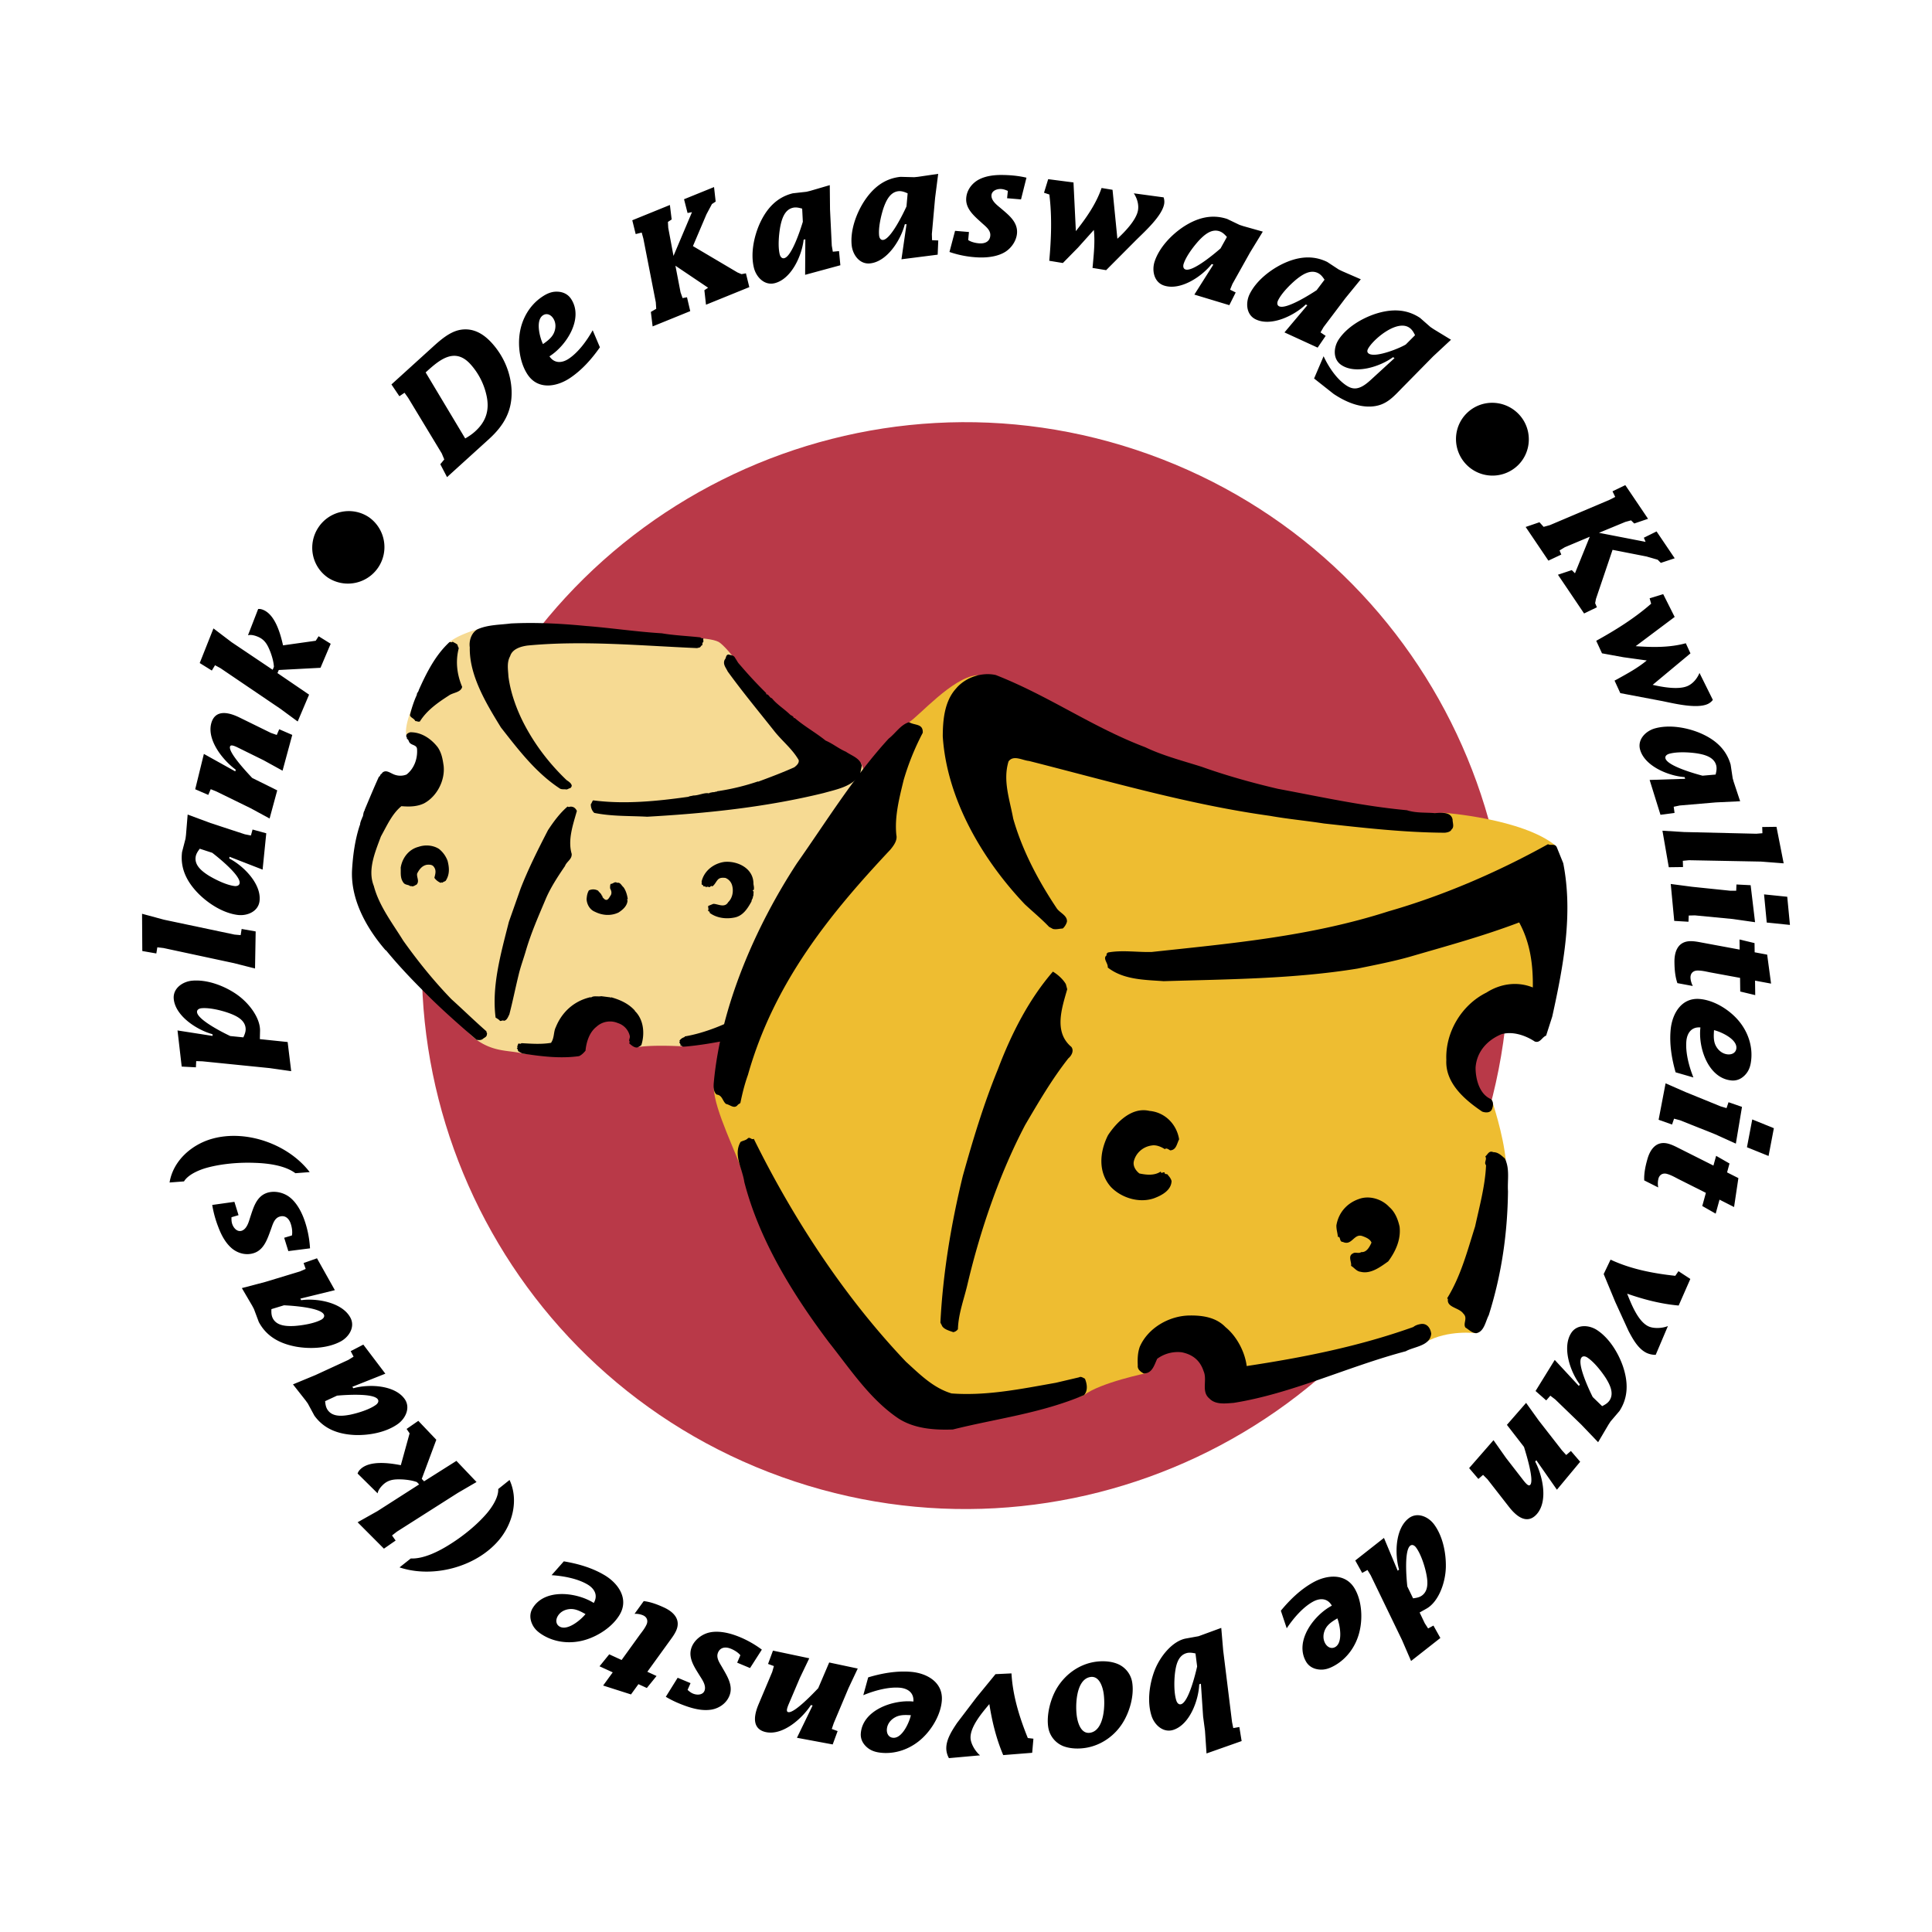 <svg xmlns="http://www.w3.org/2000/svg" width="2500" height="2500" viewBox="0 0 192.756 192.756"><g fill-rule="evenodd" clip-rule="evenodd"><path fill="#fff" d="M0 0h192.756v192.756H0V0z"/><path d="M77.982 147.355c28.176 10.117 59.217-4.518 69.336-32.691 10.121-28.176-4.518-59.222-32.691-69.339-28.176-10.12-59.219 4.518-69.338 32.693-10.12 28.173 4.518 59.218 32.693 69.337z" fill="#b93948"/><path d="M42.466 37.155l.098-.087c1.311-1.19 2.821-2.442 4.374-.731a6.827 6.827 0 0 1 1.634 3.278c.263 1.38-.121 2.479-1.161 3.421-.302.278-.635.5-.998.709l-3.947-6.59zm6.305 6.665c1.473-1.34 2.329-2.766 2.273-4.811-.06-1.784-.785-3.475-1.974-4.787-.826-.909-1.841-1.528-3.116-1.32-1.064.176-2.005 1.012-2.796 1.729l-4.104 3.725.792 1.176.514-.347.358.503 3.355 5.547.252.603-.396.478.672 1.287 4.17-3.783zM54.173 34.33c-.323-.664-.761-2.362-.007-2.868.375-.253.782-.069 1.018.284.295.436.292.983.084 1.461-.213.492-.665.817-1.095 1.123zm4.959-1.38c-.566 1.016-1.406 2.179-2.376 2.832-.667.45-1.438.51-1.937-.231 1.708-1.078 3.452-3.803 2.146-5.745-.311-.461-.794-.683-1.337-.705-.585-.028-1.072.192-1.556.52-1.226.825-2.007 2.179-2.22 3.644-.198 1.333.029 2.977.797 4.118 1.036 1.542 2.9 1.221 4.235.323 1.19-.802 2.15-1.888 2.969-3.057l-.721-1.699zM64.187 23.8l-.163-.596-.602.15-.339-1.378 3.753-1.525.176 1.445-.373.246.032.587.524 2.801 1.844-4.363-.441.083-.352-1.372 2.994-1.216.162 1.449-.373.247-.546 1.025-1.349 3.17 4.447 2.63.4.168.439-.081.339 1.376-4.322 1.755-.162-1.448.373-.247-3.261-2.195.51 2.649.204.581.44-.084.324 1.384-3.753 1.525-.176-1.445.535-.311-.041-.647-1.243-6.363zM80.099 22.127c-.224.746-1.098 3.447-1.85 3.63-.257.064-.405-.171-.457-.384-.191-.781-.087-1.953.051-2.739.148-.744.413-1.697 1.25-1.902.327-.081.632-.003.94.084l.066 1.311zm.228 5.292l3.517-.955-.135-1.411-.618.06-.104-.606-.175-3.601-.025-2.434-1.953.571-.37.09-1.361.152c-1.621.398-2.622 1.533-3.298 3.007-.584 1.304-.937 3.001-.588 4.423.226.922 1.041 1.791 2.063 1.541 1.677-.41 2.728-2.762 2.897-4.341l.17-.041-.02 3.545zM90.44 20.597c-.324.71-1.562 3.262-2.332 3.341-.262.029-.377-.225-.398-.443-.082-.798.182-1.945.426-2.705.251-.717.643-1.625 1.502-1.714.333-.034.625.084.918.215l-.116 1.306zm-.502 5.272l3.614-.46.059-1.419-.619-.025-.02-.615.322-3.591.309-2.413-2.011.295-.379.038-1.372-.035c-1.658.171-2.807 1.157-3.68 2.525-.758 1.211-1.339 2.845-1.189 4.299.097.946.785 1.92 1.832 1.811 1.718-.176 3.08-2.36 3.466-3.9l.175-.017-.507 3.507zM100.553 19.046c-.246-.106-.451-.184-.713-.191-.41-.008-.91.187-.922.654-.01.541.566.963.924 1.263.734.631 1.652 1.311 1.631 2.393-.018.789-.531 1.567-1.199 1.977-.711.438-1.68.563-2.514.545a10.152 10.152 0 0 1-3.031-.548l.558-2.109 1.385.117-.074.804c.316.212.828.324 1.207.333.541.012.984-.241.998-.828.014-.525-.492-.886-.836-1.202-.701-.644-1.594-1.352-1.572-2.39.018-.833.531-1.554 1.257-1.948.754-.393 1.633-.476 2.482-.457.76.015 1.533.09 2.275.269l-.543 2.167-1.389-.118.076-.731zM107.34 23.06c1.031-1.311 2.016-2.704 2.564-4.304l1.094.18.484 4.884c.736-.68 1.895-1.869 2.057-2.848.096-.578-.098-1.202-.418-1.684l2.973.402c.068.203.092.43.057.646-.199 1.196-1.926 2.751-2.789 3.602l-3.002 3.016-1.36-.224.029-.276c.105-1.17.229-2.35.105-3.513l-1.576 1.757-1.516 1.542-1.357-.223c.199-2.192.283-4.415.01-6.611l-.533-.177.416-1.354 2.525.327.237 4.858zM121.773 24.786c-.588.516-2.758 2.341-3.496 2.1-.248-.084-.25-.359-.182-.568.252-.765.961-1.7 1.496-2.295.52-.554 1.246-1.223 2.066-.953.32.104.537.33.752.571l-.636 1.145zm-2.611 4.607l3.488 1.054.635-1.268-.559-.277.232-.569 1.762-3.147 1.27-2.077-1.961-.553-.361-.12-1.236-.592c-1.584-.52-3.035-.088-4.393.805-1.184.796-2.381 2.05-2.84 3.439-.295.903-.066 2.072.936 2.401 1.641.539 3.773-.9 4.756-2.146l.166.055-1.895 2.995zM131.359 28.953c-.648.432-3.047 1.947-3.742 1.606-.236-.114-.199-.391-.105-.585.352-.725 1.182-1.557 1.793-2.073.588-.476 1.402-1.041 2.178-.663.303.148.488.4.666.669l-.79 1.046zm-3.207 4.211l3.309 1.519.801-1.173-.514-.348.309-.533 2.172-2.878 1.539-1.886-1.865-.812-.344-.168-1.145-.752c-1.5-.729-2.994-.502-4.459.2-1.281.627-2.641 1.705-3.283 3.02-.412.855-.344 2.045.602 2.506 1.553.758 3.861-.378 5.004-1.481l.156.077-2.282 2.709zM140.252 34.373c-.678.407-3.033 1.345-3.688.906-.268-.182-.102-.455.029-.651.646-.958 2.824-2.736 4.014-1.937.279.188.43.465.572.752l-.927.93zm-9.145 3.39l1.945 1.536c1.082.723 2.391 1.321 3.715 1.261 1.529-.069 2.229-.954 3.221-1.96l2.996-3.044 1.783-1.659-1.738-1.06-.314-.212-1.031-.904c-1.385-.928-2.898-.907-4.445-.412-1.357.446-2.848 1.328-3.664 2.543-.529.788-.625 1.977.25 2.564 1.434.962 3.881.155 5.16-.782l.145.098-2.24 2.054c-.418.387-.949.86-1.521.952-.396.066-.74-.075-1.068-.296-.971-.651-1.756-1.848-2.246-2.9l-.948 2.221zM151.473 41.268c1.408 1.412 1.412 3.719 0 5.127a3.643 3.643 0 0 1-5.137-.007c-1.418-1.42-1.436-3.725-.008-5.149 1.432-1.423 3.727-1.392 5.145.029zM160.602 49.859l.548-.282-.271-.558 1.277-.618 2.27 3.36-1.377.469-.319-.313-.568.153-2.633 1.089 4.651.903-.174-.413 1.269-.628 1.811 2.678-1.383.459-.318-.316-1.121-.323-3.379-.662-1.655 4.893-.082.426.174.414-1.277.616-2.609-3.866 1.382-.461.317.317 1.476-3.646-2.49 1.048-.525.319.174.411-1.286.606-2.269-3.359 1.377-.471.416.46.625-.173 5.969-2.532zM163.191 64.469c1.662.118 3.371.154 5.002-.292l.465 1.01-3.771 3.14c.975.226 2.607.521 3.51.105.533-.246.939-.756 1.162-1.292l1.332 2.688a1.332 1.332 0 0 1-.504.409c-1.102.507-3.355-.049-4.545-.291l-4.184-.793-.574-1.25.246-.128c1.025-.569 2.07-1.13 2.967-1.88l-2.34-.325-2.125-.388-.576-1.25c1.924-1.064 3.814-2.24 5.479-3.7l-.152-.54 1.354-.416 1.145 2.276-3.891 2.917zM169.861 77.391c-.756-.196-3.484-.97-3.697-1.717-.072-.25.156-.406.369-.467.771-.219 1.945-.162 2.736-.049.75.12 1.713.348 1.949 1.176.09.324.025.632-.051.943l-1.306.114zm-5.277.425l1.082 3.476 1.404-.187-.084-.614.604-.127 3.592-.307 2.432-.116-.641-1.931-.104-.367-.203-1.357c-.459-1.602-1.629-2.561-3.129-3.183-1.322-.536-3.035-.824-4.441-.426-.914.264-1.752 1.108-1.461 2.124.469 1.659 2.859 2.62 4.441 2.732l.049.168-3.541.115zM175.836 83.132l-.018-.62 1.422-.02.717 3.644-2.254-.175-7.193-.137-.614.06.02.621-1.42.02-.633-3.645 2.16.132 7.2.17.613-.05zM174.662 88.317l.441 3.691-2.234-.319-3.768-.362-.615.015-.027.621-1.42-.085-.348-3.683 2.141.281 3.768.39h.621l.025-.621 1.416.072zm3.652 1.153l.268 2.809-2.314-.236-.268-2.81 2.314.237zM173.566 94.741l-.014-1.008 1.498.359.012.919 1.248.233.389 2.891-1.598-.297.018 1.445-1.496-.359-.018-1.361-3.035-.559c-.395-.082-.809-.18-1.217-.172-.424.006-.697.271-.693.695.006.279.098.586.232.846l-1.539-.287c-.229-.668-.285-1.385-.293-2.088-.016-1.095.369-2.08 1.596-2.098.352-.004.73.064 1.084.131l3.826.71zM171.008 102.779c.719.168 2.311.902 2.23 1.805-.041.451-.439.65-.865.611-.523-.049-.945-.395-1.186-.857-.248-.477-.212-1.033-.179-1.559zm-2.057 4.719c-.43-1.082-.807-2.467-.701-3.635.074-.797.514-1.432 1.402-1.354-.242 2.006.773 5.078 3.104 5.289.553.051 1.029-.186 1.391-.592.395-.436.525-.951.578-1.535.135-1.471-.424-2.932-1.426-4.02-.91-.994-2.328-1.857-3.699-1.98-1.85-.168-2.777 1.482-2.92 3.084-.131 1.426.105 2.859.496 4.23l1.775.513zM173.799 110.434l-.613 3.666-2.055-.93-3.516-1.402-.594-.158-.201.586-1.34-.477.695-3.635 1.979.867 3.51 1.43.592.176.199-.588 1.344.465zm3.18 2.127l-.529 2.771-2.156-.871.529-2.775 2.156.875zM170.949 116.289l.27-.971 1.334.764-.242.887 1.129.57-.432 2.887-1.451-.736-.383 1.395-1.338-.762.361-1.312-2.758-1.385c-.357-.188-.723-.395-1.121-.506-.408-.111-.746.066-.857.479a2.003 2.003 0 0 0-.018.873l-1.398-.703c-.031-.707.117-1.41.307-2.086.291-1.059.932-1.898 2.115-1.57.34.094.688.266 1.008.43l3.474 1.746zM167.461 126.826l1.184.775-1.164 2.652c-1.756-.156-3.471-.6-5.139-1.182.406 1.018 1.082 2.764 2.113 3.254.527.254 1.408.203 1.953-.023l-1.217 2.869a2.09 2.09 0 0 1-.9-.186c-.859-.41-1.381-1.387-1.809-2.189l-1.326-2.898-1.156-2.785.686-1.438c2.029.949 4.254 1.375 6.457 1.613l.318-.462zM158.904 139.381c-.35-.695-1.559-3.262-1.137-3.912.145-.223.412-.152.596-.033.674.441 1.398 1.365 1.836 2.033.402.645.861 1.52.391 2.244-.186.281-.457.436-.746.578l-.94-.91zm-3.787-3.701l-1.914 3.1 1.064.939.41-.471.49.375 2.594 2.506 1.684 1.76 1.033-1.752.207-.318.891-1.045c.908-1.398.863-2.91.346-4.453-.465-1.348-1.369-2.828-2.594-3.625-.797-.518-1.986-.594-2.562.287-.941 1.447-.098 3.881.857 5.146l-.098.15-2.408-2.599zM153.279 145.689l-.113.133c.736 1.402 1.311 3.924.166 5.234-.684.783-1.627.773-2.795-.734l-2.135-2.738-.436-.436-.469.406-.922-1.08 2.432-2.787 1.25 1.773 1.725 2.225c.41.531.58.582.695.449.404-.463-.43-3.131-.627-3.773l-1.705-2.203 1.914-2.193 1.26 1.758 2.324 2.984.418.459.469-.402.924 1.076-2.32 2.789-2.055-2.94zM140.41 158.285c-.09-.773-.328-3.609.295-4.074.211-.158.438 0 .568.176.475.633.844 1.764 1.012 2.551.156.742.287 1.723-.404 2.24-.268.201-.566.242-.898.289l-.573-1.182zm-2.332-4.847l-2.863 2.252.689 1.24.531-.291.32.527 3.133 6.479.895 2.072 2.922-2.295-.691-1.238-.531.287-.334-.518-.512-1.074.682-.385c1.158-.646 1.885-2.486 1.932-4.109.035-1.438-.305-3.139-1.182-4.309-.568-.76-1.658-1.244-2.502-.611-1.381 1.035-1.428 3.609-.979 5.137l-.141.105-1.369-3.269zM133.428 161.465c.27.689.574 2.416-.215 2.861-.395.221-.785.008-.996-.363-.258-.457-.213-1.004.029-1.461.254-.481.731-.766 1.182-1.037zm-5.051.99c.645-.971 1.574-2.066 2.59-2.639.701-.396 1.475-.396 1.912.381-1.785.941-3.738 3.521-2.586 5.561.271.482.734.742 1.275.805.58.074 1.084-.107 1.594-.395 1.285-.727 2.172-2.014 2.494-3.459.303-1.312.207-2.971-.471-4.166-.91-1.621-2.795-1.445-4.197-.654-1.248.703-2.291 1.713-3.197 2.811l.586 1.755zM119.438 166.262c-.166.762-.852 3.523-1.588 3.764-.252.082-.416-.143-.484-.35-.244-.75-.232-1.939-.139-2.738.094-.754.285-1.725 1.104-1.99.32-.105.615-.049.943.016l.164 1.298zm2.406-3.846l-2.264.83-1.266.229c-1.307.24-2.584 1.75-3.152 3.271-.496 1.35-.721 3.066-.27 4.457.295.906 1.174 1.713 2.178 1.385 1.637-.537 2.512-2.957 2.578-4.549l.166-.053.219 3.266.189 1.432.152 2.258 3.504-1.236-.229-1.4-.607.105-.123-.607-.883-7.141-.192-2.247zM108.783 172.873c-.861.156-1.203-.822-1.326-1.5-.197-1.109-.135-3.795 1.305-4.053.848-.156 1.203.822 1.326 1.498.203 1.123.135 3.797-1.305 4.055zm.332-7.047c-1.51.275-2.797 1.219-3.605 2.496-.695 1.094-1.143 2.809-.912 4.09a2.43 2.43 0 0 0 1.531 1.818c.721.258 1.553.27 2.303.135 1.48-.27 2.799-1.205 3.592-2.492.701-1.125 1.162-2.766.924-4.092a2.402 2.402 0 0 0-1.531-1.805c-.718-.269-1.567-.281-2.302-.15zM103.104 173.469l-.123 1.408-2.889.229c-.691-1.621-1.111-3.342-1.385-5.088-.705.84-1.929 2.26-1.875 3.398.028.584.49 1.338.947 1.715l-3.104.279a2.09 2.09 0 0 1-.262-.883c-.045-.947.567-1.871 1.074-2.629l1.927-2.535 1.908-2.332 1.594-.076c.123 2.232.799 4.398 1.629 6.449l.559.065zM90.878 171.125c-.157.719-.867 2.324-1.771 2.254-.452-.035-.656-.43-.624-.855.04-.525.381-.953.839-1.195.476-.261 1.031-.231 1.556-.204zm-4.746-1.996c1.075-.443 2.455-.838 3.622-.746.802.061 1.443.492 1.375 1.381-2.008-.215-5.067.842-5.246 3.176-.042.557.2 1.027.612 1.385.439.385.958.514 1.542.559 1.472.111 2.925-.465 4.001-1.484.979-.922 1.824-2.354 1.928-3.725.144-1.852-1.517-2.76-3.122-2.879-1.429-.109-2.857.146-4.224.555l-.488 1.778zM81.076 170.152l-.172-.037c-.863 1.328-2.786 3.059-4.488 2.699-1.015-.215-1.468-1.045-.723-2.799l1.349-3.199.17-.592-.583-.213.491-1.328 3.621.764-.936 1.955-1.103 2.592c-.265.615-.227.789-.054.826.601.127 2.524-1.904 2.986-2.389l1.095-2.564 2.848.604-.922 1.955-1.469 3.486-.2.588.584.211-.492 1.332-3.567-.664 1.565-3.227zM68.6 168.602c.202.176.37.314.619.398.388.135.925.102 1.078-.338.176-.514-.242-1.09-.492-1.488-.504-.822-1.174-1.752-.82-2.775.258-.744.987-1.328 1.748-1.514.812-.199 1.771-.023 2.56.25.968.334 1.906.844 2.717 1.449l-1.178 1.838-1.284-.537.319-.742c-.238-.297-.688-.561-1.048-.686-.511-.178-1.012-.072-1.203.482-.172.494.197.996.428 1.4.472.83 1.104 1.775.764 2.758-.272.785-.981 1.314-1.793 1.467-.839.145-1.701-.047-2.502-.322-.719-.25-1.433-.557-2.085-.953l1.183-1.898 1.284.537-.295.674zM64.585 166.793l.918.422-.968 1.197-.838-.383-.743 1.025-2.779-.887.957-1.316-1.317-.604.967-1.195 1.236.566 1.806-2.504c.243-.324.509-.652.678-1.025.177-.383.052-.748-.332-.922a1.909 1.909 0 0 0-.863-.154l.919-1.271c.703.082 1.371.34 2.01.631.998.459 1.725 1.225 1.212 2.346-.145.316-.37.633-.583.922l-2.28 3.152zM58.415 161.037c-.46.58-1.803 1.703-2.584 1.244-.39-.229-.398-.676-.184-1.039.267-.457.763-.691 1.281-.709.54-.019 1.025.25 1.487.504zm-3.385-3.881c1.161.076 2.573.33 3.581.924.694.408 1.08 1.078.628 1.846-1.71-1.074-4.92-1.473-6.11.543-.281.48-.271 1.014-.057 1.51.225.541.634.883 1.138 1.182 1.272.75 2.832.871 4.245.43 1.287-.398 2.674-1.311 3.372-2.496.942-1.598-.151-3.143-1.538-3.957-1.235-.73-2.63-1.127-4.037-1.363l-1.222 1.381zM40.982 155.49c1.311.055 2.844-.734 3.929-1.426 1.302-.814 2.693-1.938 3.687-3.109.5-.592 1.155-1.588 1.109-2.393l1.13-.904c.932 2 .31 4.383-1.071 6.012-2.28 2.689-6.586 3.814-9.905 2.709l1.121-.889zM42.079 147.547l.231.244 3.227-2.039 2.007 2.109-1.869 1.088-6.076 3.865-.486.379.36.508-1.168.809-2.625-2.633 1.973-1.109 4.165-2.668-.223-.232c-.462-.166-.947-.23-1.422-.264-.733-.027-1.375-.023-1.947.52-.234.223-.5.535-.549.869l-1.999-1.977c.056-.174.151-.307.29-.439.933-.885 2.859-.619 4.023-.395l.876-3.176-.299-.441 1.168-.807 1.795 1.887-1.452 3.902zM33.626 139.244c.777-.072 3.607-.271 4.06.357.154.213-.009.438-.187.566-.653.471-1.777.811-2.558.977-.747.141-1.727.252-2.233-.447-.197-.271-.24-.582-.271-.902l1.189-.551zm4.82-2.191l-2.198-2.902-1.259.654.288.549-.524.324-3.275 1.51-2.248.932 1.259 1.6.223.309.652 1.207c.975 1.354 2.401 1.855 4.022 1.934 1.429.053 3.133-.254 4.322-1.109.771-.559 1.271-1.641.656-2.494-1.008-1.398-3.582-1.496-5.109-1.061l-.103-.143 3.294-1.31zM28.333 130.23c.779.033 3.609.223 3.973.908.124.232-.069.432-.263.535-.711.377-1.872.561-2.667.619-.758.037-1.747.012-2.151-.748-.157-.299-.158-.613-.145-.932l1.253-.382zm5.075-1.511l-1.782-3.178-1.337.473.21.588-.564.246-3.449 1.047-2.355.619 1.03 1.756.177.336.481 1.285c.781 1.475 2.125 2.168 3.723 2.467 1.406.246 3.137.174 4.43-.512.84-.443 1.484-1.445.991-2.377-.806-1.525-3.343-1.969-4.914-1.75l-.083-.154 3.442-.846zM23.096 121.443c-.007.266-.002.486.092.729.146.387.514.777.952.611.505-.195.68-.885.822-1.332.309-.916.591-2.023 1.603-2.412.737-.277 1.652-.096 2.282.367.674.496 1.154 1.344 1.452 2.123.364.957.575 2.006.632 3.018l-2.164.275-.414-1.33.772-.23c.077-.373-.009-.889-.145-1.246-.192-.506-.594-.82-1.142-.613-.491.188-.637.791-.799 1.23-.333.893-.653 1.986-1.623 2.357-.779.295-1.64.09-2.276-.434-.649-.551-1.057-1.334-1.358-2.129a10.808 10.808 0 0 1-.608-2.209l2.213-.311.412 1.33-.703.206zM29.47 117.051c-1.052-.789-2.765-.994-4.05-1.033-1.534-.062-3.315.084-4.795.494-.748.207-1.851.666-2.266 1.357l-1.441.109c.353-2.176 2.209-3.799 4.268-4.369 3.396-.943 7.59.553 9.712 3.332l-1.428.11zM22.976 103.367c-.706-.33-3.246-1.609-3.318-2.383-.023-.262.231-.373.45-.393.786-.072 1.943.203 2.701.473.714.258 1.618.66 1.696 1.518.031.338-.091.609-.225.916l-1.304-.131zm-5.265-.558l.417 3.604 1.417.074.03-.619.619.02 6.715.678 2.143.305-.354-2.908-2.773-.289.018-.777c.056-1.328-1.132-2.91-2.491-3.797-1.203-.789-2.829-1.387-4.286-1.256-.947.088-1.927.764-1.832 1.812.157 1.721 2.326 3.107 3.862 3.525l.016.174-3.501-.546zM15.696 94.513l-.099.614-1.4-.244-.024-3.716 2.184.591 7.039 1.485.615.055.098-.616 1.4.247-.064 3.698-2.098-.533-7.039-1.51-.612-.071zM21.177 85.085c.619.475 2.828 2.257 2.731 3.024-.033.262-.305.317-.523.29-.798-.1-1.854-.618-2.539-1.026-.641-.407-1.438-.992-1.33-1.85.042-.332.223-.59.416-.845l1.245.407zm5.023 1.677l.366-3.625-1.368-.375-.164.596-.604-.12-3.426-1.123-2.281-.847-.167 2.029-.047.377L18.165 85c-.208 1.655.494 2.997 1.631 4.156 1.008 1.01 2.468 1.945 3.919 2.128.942.119 2.047-.333 2.178-1.378.214-1.711-1.605-3.532-3.019-4.254l.023-.174 3.303 1.284zM23.474 76.963l.046-.171c-1.276-.935-2.897-2.951-2.441-4.632.272-1 1.125-1.406 2.836-.564l3.115 1.528.582.202.246-.568 1.301.564-.969 3.57-1.898-1.045-2.526-1.245c-.6-.3-.775-.272-.82-.101-.161.592 1.756 2.627 2.216 3.115l2.497 1.239-.761 2.808-1.902-1.032-3.398-1.661-.574-.233-.246.572-1.302-.565.865-3.525 3.133 1.744zM27.814 66.846l-.132.308 3.155 2.151-1.137 2.678-1.743-1.279-5.962-4.041-.542-.293-.32.531-1.207-.749 1.371-3.454 1.803 1.369 4.104 2.757.125-.296c-.03-.49-.165-.959-.324-1.407-.266-.686-.525-1.273-1.252-1.582-.295-.126-.69-.246-1.012-.16l1.016-2.619c.185-.018.343.019.518.094 1.185.5 1.707 2.377 1.964 3.534l3.262-.46.286-.45 1.206.751-1.017 2.397-4.162.22zM31.787 52.59c1.119-1.654 3.38-2.098 5.033-.978a3.643 3.643 0 0 1-4.082 6.033c-1.671-1.132-2.077-3.393-.951-5.055z"/><path d="M71.716 64.053c-2.211-1.193-15.286.5-22.155-.636-4.064 2.177 5.921 14.526 6.32 15.27.767.453 1.016.253 1.533 1.156 2.349 2.479 3.509.61 3.509.61l21.092-2.273c.001 0-8.407-12.956-10.299-14.127z" fill="#f6da93"/><path d="M47.67 62.769s-1.968.55-2.833 1.305c-.862.754-4.85 7.433-4.279 9.365a14.273 14.273 0 0 0 2.983 1.303l-1 3.279-1.886 1.543-1.927-.071-2.8 8.045 1.968 5.143s7.862 9.782 9.646 11.059c1.785 1.277 3.331 1.027 4.597 1.373 1.407.266 5.633-.324 5.633-.324l.535-3.713 2.866-.568 2.346 1.375s-1.298 2.461.108 2.584c1.771-.258 4.632-.061 4.632-.061l8.932-2.047 1.815-3.076 4.683-11.806s1.327-2.693 2.198-6.297c.871-3.606.024-5.018.024-5.018L47.67 62.769z" fill="#f6da93"/><path d="M45.657 64.345c-.003.127.09.222.112.338-.334 1.285-.186 2.596.342 3.85-.14.566-.901.551-1.333.863-1.106.71-2.188 1.472-2.886 2.583-.154.074-.323-.052-.456-.034-.114-.277-.493-.348-.519-.57l-.02-.007c.168-.705.413-1.45.694-2.051-.022-.179.164-.283.188-.465.762-1.707 1.658-3.493 3.057-4.778.11-.069.246.087.319-.057.189.13.366.174.502.328zM85.888 81.18c-.244 1.745-.765 3.196-1.198 4.936-.062.168-.084.353-.153.542l-.21.649-.039-.015c-.079.1.042.123-.004.191l-.012-.026c.029.096-.286.26-.135.313l-.057.044c-.038.283-.128.593-.166.814-.069-.048-.098.154-.192.121l.023.052c.057.02.065-.062.115-.023-.076-.027-.066.125-.173.065.043.06.018.071-.034.096.019.071.121.023.086.116l-.062-.001c.106.059.025.285-.072.38.009.152-.037.22-.136.375l.064.003c-.04.048-.023.183-.137.142l.062.065-.091.074c.075.09-.03.201-.071.313-.128.125-.021.42-.15.542-.094.201-.162.39-.21.584-.11.068-.082.225-.123.339-.009.146-.241.256-.14.334-.196.186-.147.289-.185.51-.006.019-.057.042-.057.042-.05.197-.096.264-.158.498l-.037-.014c-.125.168.005.278-.156.434.018.007.005.044.043.058l-.084.058.056.017c-.057.28-.302.488-.27.754l.025-.011c-.014.039-.123.105-.093.201l.026-.012-.034.095.013-.038c-.051-.04-.103.048-.104.11.101.017-.029.139-.011.21-.026.013-.02-.007-.014-.026l-.05.025c.107.059-.044.24-.058.342.012-.038.059-.105.054-.153l-.038-.013c.042.123-.201.206-.064.297l-.053.151-.02-.005-.026.074.019.006-.068.19c-.019-.008-.025.01-.052.023-.025.012.006.045-.007.082l.019.008c.01.087-.063-.002-.06.105l.02.007c-.054.149-.062.233-.129.356l-.037-.012c-.036.158-.154.307-.138.441l.033-.031-.033.031c-.013.037.031.031-.001.062l-.004-.045c-.12.15-.054.385-.195.422l.03.031c.02.006.008-.018.033-.031a.227.227 0 0 0-.131.188c-.014.035.076.025.037.076l-.021.057.027-.074c-.024-.051-.063 0-.089.01.086.117-.045.305-.093.436l-.069.016-.263.674c-.019-.006-.019-.006-.031-.031l-.051.023c.105.061-.028.139.015.195-.084.055-.037.223-.17.176l.056.084-.321.716-.013-.025-.051.023c.043.121-.079.396-.171.535l-.103.047.036.078c-.219.432-.377.994-.694 1.221l.032.031c-.372.441-.87.881-1.376 1.105.008-.021-.031-.035-.049-.043l-.053.09c-1.386.418-2.824.391-4.231.631-1.605.318-3.221.609-4.822.738-.153.01-.219-.162-.366-.109.182-.146-.146-.244-.028-.395-.026.014.044-.006.051-.023l-.096-.033c.153-.244.306-.318.531-.406l.02-.059c2.043-.352 4.027-1.193 5.94-2.188 2.242-1.26 3.548-3.475 4.597-5.804 2.049-4.46 3.766-8.764 5.256-13.445l.343-1.433c.403-.174.737-.098 1.108-.004.201.156.174.468.323.648zM44.262 76.409c.157 1.461-.673 3.06-1.963 3.747-.718.338-1.484.34-2.251.276-.938.773-1.439 1.934-2.042 3.016-.586 1.579-1.351 3.347-.71 4.94.519 1.997 1.874 3.74 2.937 5.464 1.487 2.089 3.065 4.04 4.805 5.837 1.173 1.057 2.308 2.17 3.507 3.217-.064.064.092.164.038.25-.007.316-.229.34-.384.477-.188.168-.434.143-.656.107-1.852-1.604-3.666-3.191-5.363-4.93-1.271-1.266-2.564-2.646-3.673-4.004l-.027.012c-1.851-2.133-3.46-4.947-3.362-7.894.081-1.527.288-3.113.786-4.617l.02.007c-.008-.214.125-.529.213-.71-.025-.052.098-.156.08-.227.042-.177.047-.369.172-.535l-.013-.027c.436-1.035.926-2.223 1.427-3.32.09-.012.144-.162.164-.219.033-.033.167-.111.168-.175.415-.382.842.09 1.327.22a1.66 1.66 0 0 0 1.104-.05c.776-.616 1.109-1.602 1.042-2.543-.03-.394-.487-.367-.703-.592-.149-.119-.111-.402-.359-.428l.084-.055-.122-.192.051-.025c.013-.037-.013-.025-.031-.034.029-.2.235-.297.402-.343 1.134-.02 2.102.668 2.742 1.494.405.596.498 1.226.59 1.856zM75.171 88.15c.002.172.105.421.023.647l-.071.016c-.051.088.042.122.08.135-.054.152.009.452-.101.518l.02.007c-.012.21-.14.269-.143.461-.373.675-.846 1.463-1.73 1.613-.804.16-1.745.055-2.45-.476.054-.15-.142-.135-.185-.255.14.027.015-.101.074-.145-.023-.053-.052-.212-.024-.287l.498-.205c.414-.02 1.137.453 1.487-.167.454-.434.56-1.143.382-1.716a1.11 1.11 0 0 0-.662-.707c-.247-.023-.539-.044-.739.162-.208.224-.316.525-.568.69-.067-.111-.195.013-.26.075-.158-.035-.247-.087-.369.018-.015-.197-.306.019-.281-.228-.252-.005-.095-.267-.157-.334.228-1.047 1.164-1.818 2.265-1.977 1.302-.128 2.909.62 2.911 2.155zM57.556 80.906c-.381 1.355-.929 2.883-.519 4.287.039.547-.504.757-.667 1.21-.722 1.06-1.471 2.195-1.954 3.364-.704 1.666-1.407 3.264-1.93 5.016-.234.83-.545 1.635-.742 2.479-.328 1.332-.587 2.643-.927 3.949-.133.248-.236.596-.547.633-.13-.111-.364.127-.43-.049a2.413 2.413 0 0 0-.393-.266c-.403-3.148.514-6.356 1.324-9.557l1.173-3.328c.781-1.998 1.753-3.929 2.727-5.815.565-.862 1.187-1.702 1.957-2.363.13.11.267-.031.418.023.246.024.413.212.51.417zM62.633 89.716c-.032-.034-.053.024-.084.054l.031.032c.019.006.025-.011.031-.032.008.579-.459.988-.904 1.274-.768.362-1.617.292-2.356-.079-.503-.203-.801-.735-.826-1.255.024-.31.064-.595.229-.876a.993.993 0 0 1 .925.034c.091.159.323.285.369.514l.051-.023c-.035.158.12.257.214.354.336.247.486-.229.637-.412.107-.237.035-.455-.08-.667.001-.063-.019-.305.054-.448.228.019.4-.282.655-.105.308-.082.431.282.63.439.241.341.365.77.424 1.196z"/><path d="M44.653 85.877c.169.656.241 1.343-.186 1.999-.09.075-.249.103-.32.184-.052.024-.12-.085-.16.028-.226-.082-.514-.291-.648-.51.085-.353.213-.711-.026-1.053-.159-.27-.439-.264-.698-.251-.496.077-.783.464-.996.877-.072.378.261.753-.058 1.108-.147.055-.283.197-.441.16l-.014.037c-.036-.075-.106-.057-.176-.04-.173-.168-.473-.105-.652-.318-.382-.478-.274-1.015-.3-1.535.155-.967.802-1.82 1.765-2.07.658-.231 1.45-.183 2.057.205.377.307.667.687.853 1.179zM63.346 100.834l-.025.012c.906.857 1.032 2.287.663 3.432-.116.086-.31.209-.424.232-.286.023-.56-.223-.771-.404-.023-.051.023-.119.043-.178-.157-.1.046-.367.006-.553a1.757 1.757 0 0 0-1.194-1.303 1.996 1.996 0 0 0-2.132.365c-.709.555-1.011 1.51-1.096 2.395-.182.213-.383.42-.639.537-1.864.27-3.799.023-5.637-.256a2.762 2.762 0 0 1-.444-.244c-.031-.031-.002-.234-.147-.244.085-.055.113-.193.038-.221.123-.105.035-.393.304-.254l.153-.072c.981.055 1.957.129 2.93-.033.347-.492.24-1.088.474-1.553.612-1.529 1.841-2.643 3.486-3.008l.023.051c.253-.229.686-.074 1.032-.145l.916.117c.042.121.046-.068.146.012.926.27 1.702.655 2.295 1.315zM70.187 63.7c-.084.118.082.305-.085.416-.064.062.051.272-.127.295a.707.707 0 0 1-.15.18l-.281.07c-5.643-.239-11.323-.787-16.901-.257-.605.081-1.517.307-1.743 1.056-.357.639-.208 1.354-.174 2.025.21 1.671.867 3.462 1.698 4.998 1.113 2.06 2.505 3.817 4.106 5.35.206.137.431.283.502.5.042.121-.063.233-.127.296-.204.032-.303.188-.51.116-.171 0-.368.016-.512-.057-2.398-1.565-4.134-3.849-5.901-6.103-1.466-2.38-3.176-5.208-3.111-7.997-.099-.673.173-1.491.802-1.819 1.057-.45 2.197-.424 3.291-.565 2.495-.127 5.002.01 7.514.25 2.505.197 5.052.581 7.551.731 1.244.214 2.568.263 3.859.407.065.108.205.075.299.108zM73.644 66.114a42.439 42.439 0 0 0 2.789 3.024l.017.132c.261-.013.321.351.562.392.499.628 1.237 1.064 1.85 1.667.145.074.327.16.335.314l.088-.013c.958.835 2.097 1.456 3.087 2.258.703.296 1.325.816 2.027 1.113.562.394 1.413.633 1.585 1.399l-.171.833c-.726 1.25-2.381 1.53-3.639 1.889-5.815 1.424-11.718 2.03-17.609 2.363-1.753-.097-3.506-.024-5.272-.381-.242-.214-.355-.554-.347-.87.105-.114.14-.334.243-.382 3.173.417 6.472.068 9.5-.357.16-.092.299-.064.471-.128.553.007 1.093-.313 1.59-.217.041-.051.116-.085.174-.067.179-.083.386-.01.49-.12l.063.062c.022-.12.224-.09.32-.119a23.04 23.04 0 0 0 3.832-.945c-.008.021-.008.021.011.027 1.228-.455 2.412-.902 3.602-1.433.232-.172.519-.434.437-.737-.659-1.131-1.662-1.897-2.45-2.903-1.553-1.962-3.145-3.877-4.625-5.92-.181-.386-.51-.718-.302-1.174.169-.174.087-.48.379-.523.208.073.468.061.61.26l.353.556z"/><path d="M97.389 67.375c-2.412.287-5.667 4.029-6.687 4.678-1.018.65-14.728 25.461-14.728 25.461s-3.773 9.498-4.756 11.039c.03 2.141 2.387 6.76 2.794 8.279.407 1.521 17.361 23.123 17.361 23.123l3.965-10.051 9.098-27.965 3.912-7.589-9.434-12.617s.885-14.648-1.525-14.358z" fill="#eebd31"/><path d="M106.6 95.259c-3.576.73-8.898 23.78-8.898 23.78l-6.333 19.613 3.555 1.633s11.395-.105 13.231-1.094c1.635-1.258 6.26-2.199 6.26-2.199l2.551-4.053 3.811 1.25 1.783 3.598s17.42-2.586 19.656-3.871c2.23-1.281 5.07-.902 5.07-.902s3.215-14.266 2.963-17.084-1.428-6.215-1.428-6.215l-3.566-1.746 2.447-6.582 6-.566 1.021-6.142-1.199-7.527-18.996 8.083c-.001 0-24.354-.701-27.928.024z" fill="#eebd31"/><path d="M150.453 118.857c-.051 4.094-.602 8.193-1.922 12.367-.32.598-.451 1.65-1.246 1.789-.453-.02-.752-.375-1.076-.561-.275-.42.266-.936-.211-1.391-.418-.611-1.668-.598-1.539-1.443l-.074-.092c1.363-2.211 2-4.68 2.787-7.164.447-2.041 1.004-4.078 1.092-6.104-.248-.305.129-.557-.074-.879.246-.197.361-.617.791-.428.496.004.807.326 1.158.629.515 1.039.244 2.184.314 3.277zM117.641 113.672c-.234.449-.281 1.07-.895 1.1-.145-.09-.396-.283-.525-.117-.373-.242-.867-.453-1.32-.369-.861.117-1.584.744-1.783 1.596-.094.465.201.924.564 1.197.662.133 1.473.244 2.129-.195.035.297.252-.014.387.105-.014.242.295.07.334.26.154.164.299.357.357.59-.045.91-.932 1.406-1.754 1.713-1.459.506-3.221-.02-4.285-1.113-1.318-1.465-1.154-3.502-.301-5.184.852-1.289 2.367-2.84 4.133-2.42 1.548.134 2.718 1.331 2.959 2.837zM139.637 122.387c.148 1.262-.385 2.455-1.135 3.463-.766.543-1.742 1.291-2.752 1.037-.41-.043-.633-.408-.957-.596.09-.355-.359-.98.195-1.24.236-.164.549.055.828-.131.52.045.814-.486 1.018-.945-.133-.332-.498-.502-.875-.637-.869-.346-1.068 1.002-1.977.57-.393.002-.191-.566-.5-.498-.033-.404-.16-.734-.15-1.156.221-1.305 1.086-2.234 2.258-2.633 1.023-.377 2.273 0 3.016.799.568.488.871 1.234 1.031 1.967zM142.793 133.07c-.123 1.232-1.699 1.271-2.543 1.746-5.766 1.52-11.354 4.229-17.184 5.152-.764.047-1.781.213-2.4-.434-.85-.695-.189-1.844-.582-2.73-.355-1.084-1.102-1.674-2.195-1.889a3.469 3.469 0 0 0-2.434.65c-.301.639-.49 1.457-1.346 1.471-.324-.188-.637-.406-.594-.816-.029-.613-.014-1.248.199-1.848.826-1.902 2.969-3.121 5.027-3.125 1.248-.014 2.598.186 3.525 1.16 1.098.889 1.932 2.432 2.117 3.883 5.555-.842 11.131-1.932 16.627-3.896.207-.176.525-.271.82-.307.586-.04.9.464.963.983zM92.064 73.109a25.583 25.583 0 0 0-1.905 4.711c-.434 1.796-.92 3.644-.73 5.489.125.541-.278 1.071-.593 1.454-5.979 6.37-11.601 13.225-14.212 22.475-.328.91-.562 1.855-.751 2.781-.045.125-.3.141-.227.238.01-.031-.021-.043-.021-.043-.349.479-.751.014-1.183-.07-.362-.271-.359-.875-.938-.939-.332-.262-.321-.787-.291-1.17.695-7.664 4.197-15.636 8.293-21.901 2.972-4.222 5.705-8.67 9.153-12.438.688-.533 1.215-1.409 2.043-1.643.553.339 1.414.115 1.362 1.056zM90.394 135.867c1.366 1.236 2.688 2.596 4.544 3.156 3.491.262 6.94-.451 10.392-1.061l2.324-.545c.182-.113.379.027.59.137.209.502.322 1.184-.09 1.637-4.312 1.824-8.721 2.336-13.087 3.43-1.799.064-3.813-.059-5.426-1.098-2.832-1.904-4.781-4.877-6.906-7.557-3.558-4.719-6.962-10.166-8.474-16.035-.191-1.348-1.122-2.709-.373-4.002.224-.131.553-.154.736-.371.225-.135.355.197.581.062 4.048 8.2 9.185 15.937 15.189 22.247z"/><path d="M98.734 72.025l1.201 13.211s-.109 4.129 7.797 9.854c7.904 5.724 16.115.153 16.115.153l26.689-4.879s5.27-2.633 4.66-6.001c-3.293-2.692-11.158-3.275-11.158-3.275s-12.068.923-21.416-1.458c-9.35-2.381-22.709-10.641-22.709-10.641l-1.179 3.036z" fill="#eebd31"/><path d="M144.926 81.767c-.008.318.195.745-.107.991-.078.218-.43.307-.684.323-4.004-.021-8.061-.482-12.055-.923-1.748-.274-3.604-.443-5.371-.76-8.047-1.115-15.982-3.431-24.049-5.478-.656-.057-1.551-.628-2.039.048-.586 1.922.121 3.807.467 5.707.91 3.199 2.521 6.228 4.369 8.986.338.44 1.029.69.994 1.28-.033.199-.232.554-.428.699-.285.003-.646.121-.971.04l-.387-.21c-.773-.81-1.623-1.506-2.422-2.253-4.195-4.417-7.778-10.459-8.183-16.746.006-1.595.155-3.494 1.326-4.777.934-1.119 2.585-1.662 3.964-1.346 5.348 2.101 9.6 5.188 14.91 7.202 1.754.845 3.867 1.39 5.648 1.958 2.359.846 5.066 1.606 7.59 2.193 4.322.808 8.465 1.727 12.863 2.135.922.297 1.875.213 2.77.287.543-.018 1.637-.194 1.795.644zM155.965 86.12c.992 5.042.029 10.198-1.096 15.298l-.613 1.908c-.402.139-.6.779-1.131.586-.949-.625-2.219-1.045-3.322-.73-1.42.59-2.473 1.74-2.584 3.332-.004 1.1.361 2.65 1.535 3.141.258.27.238.617.125.936-.127.449-.621.449-1 .314-1.688-1.139-3.707-2.824-3.578-5.154-.117-2.74 1.51-5.494 4.01-6.725 1.383-.887 3.07-1.133 4.619-.506.031-2.155-.225-4.411-1.361-6.488-3.656 1.384-7.154 2.329-10.92 3.426-1.66.47-3.451.817-5.213 1.179-6.408 1.037-12.873 1.057-19.334 1.256-1.867-.139-4.004-.125-5.582-1.365.055-.443-.559-.911-.086-1.239-.123-.149.057-.156.088-.253 1.414-.273 2.918-.016 4.389-.058 7.9-.852 15.779-1.536 23.604-4.049 5.498-1.576 10.92-3.921 15.932-6.704.26.166.709-.099.879.317l.639 1.578zM106.477 98.695c-.551 1.934-1.354 4.27.416 5.758.287.387 0 .889-.301 1.135-1.633 2.076-2.932 4.305-4.295 6.621-2.564 4.863-4.477 10.494-5.731 15.756-.352 1.58-.946 3.037-.994 4.65a.737.737 0 0 1-.461.295c-.41-.145-1.092-.32-1.176-.775l-.012.029-.099-.213c.248-4.844 1.047-9.736 2.238-14.635 1.003-3.58 2.067-7.137 3.511-10.666 1.363-3.594 3.109-6.975 5.475-9.711.471.277 1.01.754 1.293 1.246l.136.51z"/></g></svg>